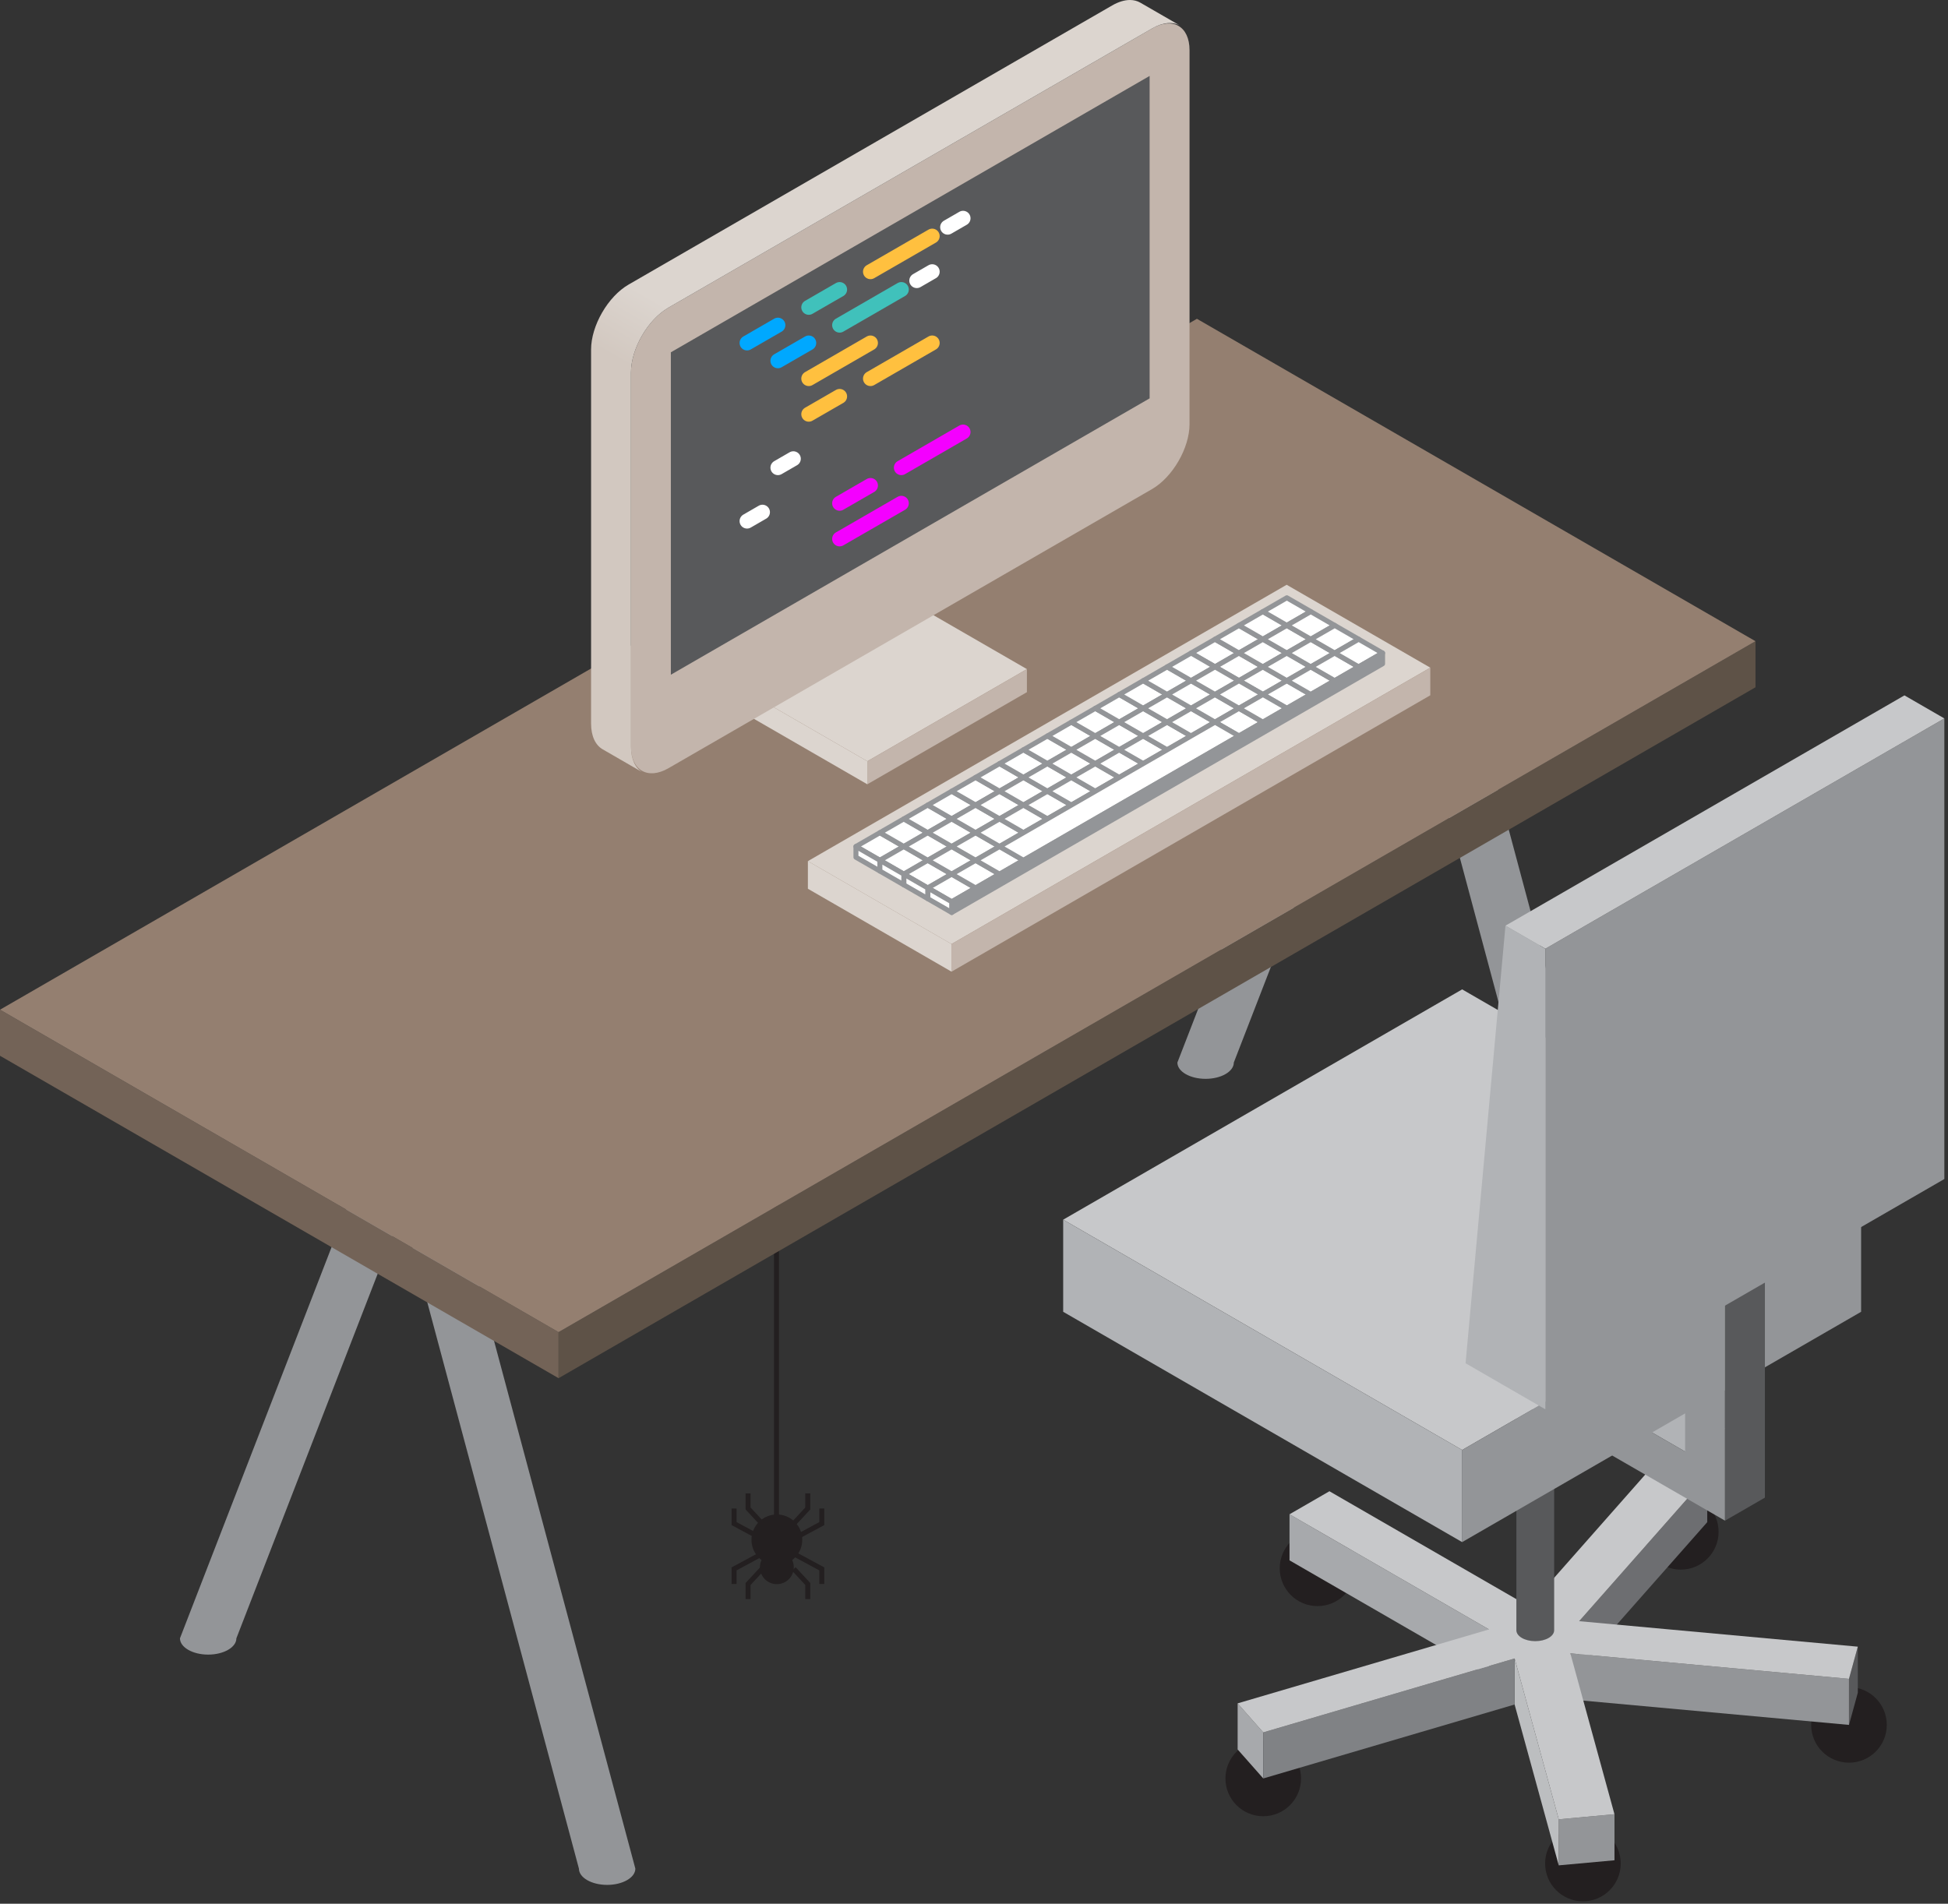 <?xml version="1.0" encoding="UTF-8" standalone="no"?><!DOCTYPE svg PUBLIC "-//W3C//DTD SVG 1.1//EN" "http://www.w3.org/Graphics/SVG/1.1/DTD/svg11.dtd"><svg width="100%" height="100%" viewBox="0 0 355 347" version="1.1" xmlns="http://www.w3.org/2000/svg" xmlns:xlink="http://www.w3.org/1999/xlink" xml:space="preserve" xmlns:serif="http://www.serif.com/" style="fill-rule:evenodd;clip-rule:evenodd;stroke-miterlimit:10;"><rect x="0" y="0" width="355" height="347" fill="#333333" stroke="none"/><g id="Layer-1" serif:id="Layer 1"><path d="M146.201,280.674c-0,2.554 -2.071,4.625 -4.625,4.625c-2.559,-0 -4.629,-2.071 -4.629,-4.625c-0,-2.554 2.07,-4.625 4.629,-4.625c2.554,-0 4.625,2.071 4.625,4.625" style="fill:#231f20;fill-rule:nonzero;"/><path d="M144.658,285.666c0,1.704 -1.383,3.084 -3.083,3.084c-1.704,-0 -3.087,-1.38 -3.087,-3.084c-0,-1.7 1.383,-3.083 3.087,-3.083c1.7,-0 3.083,1.383 3.083,3.083" style="fill:#231f20;fill-rule:nonzero;"/><path d="M144.658,277.707l2.55,-2.75l0,-2.75" style="fill:none;fill-rule:nonzero;stroke:#231f20;stroke-width:0.91px;"/><path d="M144.658,280.462l5.104,-2.754l0,-2.75" style="fill:none;fill-rule:nonzero;stroke:#231f20;stroke-width:0.91px;"/><path d="M144.658,285.968l2.55,2.75l0,2.75" style="fill:none;fill-rule:nonzero;stroke:#231f20;stroke-width:0.91px;"/><path d="M144.658,283.213l5.104,2.754l0,2.75" style="fill:none;fill-rule:nonzero;stroke:#231f20;stroke-width:0.91px;"/><path d="M138.88,277.707l-2.55,-2.75l0,-2.75" style="fill:none;fill-rule:nonzero;stroke:#231f20;stroke-width:0.91px;"/><path d="M138.88,280.462l-5.104,-2.754l0,-2.75" style="fill:none;fill-rule:nonzero;stroke:#231f20;stroke-width:0.91px;"/><path d="M138.88,285.968l-2.55,2.75l0,2.75" style="fill:none;fill-rule:nonzero;stroke:#231f20;stroke-width:0.91px;"/><path d="M138.88,283.213l-5.104,2.754l0,2.75" style="fill:none;fill-rule:nonzero;stroke:#231f20;stroke-width:0.91px;"/><path d="M141.507,278.008l0,-85.6" style="fill:none;fill-rule:nonzero;stroke:#231f20;stroke-width:0.91px;"/><path d="M79.432,204.807l-10.283,0l-36.354,93.813c-0,1.637 2.304,2.97 5.141,2.97c2.842,0 5.142,-1.333 5.142,-2.97l30.275,-78.121l32.15,120.1c-0,1.637 2.304,2.966 5.142,2.966c2.837,0 5.141,-1.329 5.141,-2.966l-36.354,-135.792Z" style="fill:#939598;fill-rule:nonzero;"/><path d="M261.201,99.861l-10.283,-0l-36.354,93.812c-0,1.642 2.304,2.971 5.141,2.971c2.842,0 5.142,-1.329 5.142,-2.971l30.275,-78.12l32.15,120.1c0,1.641 2.304,2.966 5.142,2.966c2.837,0 5.141,-1.325 5.141,-2.966l-36.354,-135.792Z" style="fill:#939598;fill-rule:nonzero;"/><path d="M313.193,279.213c-0,3.804 -3.083,6.887 -6.888,6.887c-3.804,0 -6.891,-3.083 -6.891,-6.887c-0,-3.804 3.087,-6.888 6.891,-6.888c3.805,0 6.888,3.084 6.888,6.888" style="fill:#231f20;fill-rule:nonzero;"/><path d="M246.994,285.862c0,3.804 -3.083,6.887 -6.892,6.887c-3.804,0 -6.887,-3.083 -6.887,-6.887c-0,-3.804 3.083,-6.888 6.887,-6.888c3.809,0 6.892,3.084 6.892,6.888" style="fill:#231f20;fill-rule:nonzero;"/><path d="M343.845,314.402c-0,3.804 -3.084,6.887 -6.888,6.887c-3.804,0 -6.892,-3.083 -6.892,-6.887c0,-3.804 3.088,-6.888 6.892,-6.888c3.804,0 6.888,3.084 6.888,6.888" style="fill:#231f20;fill-rule:nonzero;"/><path d="M295.358,339.67c0,3.804 -3.083,6.888 -6.887,6.888c-3.804,-0 -6.892,-3.084 -6.892,-6.888c0,-3.804 3.088,-6.887 6.892,-6.887c3.804,-0 6.887,3.083 6.887,6.887" style="fill:#231f20;fill-rule:nonzero;"/><path d="M237.102,324.163c0,3.805 -3.083,6.888 -6.887,6.888c-3.804,-0 -6.892,-3.083 -6.892,-6.888c0,-3.804 3.088,-6.887 6.892,-6.887c3.804,-0 6.887,3.083 6.887,6.887" style="fill:#231f20;fill-rule:nonzero;"/><path d="M338.565,300.144l-0,8.396l-1.608,5.862l-0,-8.396l1.608,-5.862Z" style="fill:#58595b;fill-rule:nonzero;"/><path d="M294.219,330.682l0,8.396l-10.158,0.925l-0,-8.392l10.158,-0.929Z" style="fill:#939598;fill-rule:nonzero;"/><path d="M225.544,310.479l0,8.396l4.671,5.287l-0,-8.391l-4.671,-5.292Z" style="fill:#a7a9ac;fill-rule:nonzero;"/><path d="M234.999,276.015l-0,8.395l36.354,20.988l-0,-8.396l-36.354,-20.987Z" style="fill:#a7a9ac;fill-rule:nonzero;"/><path d="M311.126,269.053l-0,8.395l-23.342,26.446l0,-8.396l23.342,-26.445Z" style="fill:#6d6e71;fill-rule:nonzero;"/><path d="M286.177,301.36l-0,8.4l50.779,4.642l-0,-8.396l-50.779,-4.646Z" style="fill:#939598;fill-rule:nonzero;"/><path d="M276.02,302.292l0,8.396l8.042,29.317l0,-8.396l-8.042,-29.317Z" style="fill:#bcbec0;fill-rule:nonzero;"/><path d="M230.213,315.769l0,8.396l45.809,-13.48l-0,-8.391l-45.809,13.475Z" style="fill:#808285;fill-rule:nonzero;"/><path d="M311.126,269.052l-9.163,-2.695l-23.337,26.445l-36.354,-20.987l-7.275,4.2l36.358,20.987l-45.813,13.475l4.671,5.292l45.809,-13.475l8.041,29.317l10.154,-0.929l-8.041,-29.321l50.779,4.646l1.608,-5.863l-50.779,-4.646l23.342,-26.446Z" style="fill:#c7c8ca;fill-rule:nonzero;"/><path d="M283.229,297.149c-0,1.1 -1.542,1.992 -3.446,1.992c-1.9,-0 -3.442,-0.892 -3.442,-1.992l0,-46.375l6.888,0l-0,46.375Z" style="fill:#58595b;fill-rule:nonzero;"/><path d="M314.365,260.385l-7.271,4.2l-36.354,-20.991l7.27,-4.196l36.355,20.987Z" style="fill:#b1b3b6;fill-rule:nonzero;"/><path d="M270.739,243.593l36.354,20.991l-0,-41.979l7.271,4.2l-0,50.371l-36.354,-20.992l-7.271,-12.591Z" style="fill:#939598;fill-rule:nonzero;"/><path d="M339.167,222.312l-72.708,41.979l-72.704,-41.979l72.704,-41.975l72.708,41.975Z" style="fill:#c7c8ca;fill-rule:nonzero;"/><path d="M339.167,239.105l-72.708,41.979l0,-16.792l72.708,-41.979l0,16.792Z" style="fill:#939598;fill-rule:nonzero;"/><path d="M266.46,281.085l-72.708,-41.98l0,-16.791l72.708,41.979l0,16.792Z" style="fill:#b1b3b6;fill-rule:nonzero;"/><path d="M321.634,272.979l-7.271,4.196l0,-50.371l7.271,-4.2l0,50.375Z" style="fill:#58595b;fill-rule:nonzero;"/><path d="M354.333,214.906l-72.709,41.975l0,-83.954l72.709,-41.975l-0,83.954Z" style="fill:#939598;fill-rule:nonzero;"/><path d="M354.333,130.95l-72.709,41.975l-7.271,-4.2l72.709,-41.975l7.271,4.2Z" style="fill:#c7c8ca;fill-rule:nonzero;"/><path d="M281.623,256.882l0,-83.954l-7.271,-4.2l-7.27,79.758l14.541,8.396Z" style="fill:#b1b3b6;fill-rule:nonzero;"/><path d="M319.915,125.274l-218.125,125.934l-0,-8.396l218.125,-125.938l-0,8.4Z" style="fill:#5e5247;fill-rule:nonzero;"/><path d="M101.792,251.206l-0,-8.396l-101.792,-58.767l0,8.396l101.792,58.767Z" style="fill:#736357;fill-rule:nonzero;"/><path d="M319.915,116.875l-218.125,125.938l-101.788,-58.771l218.121,-125.933l101.792,58.766Z" style="fill:#947f70;fill-rule:nonzero;"/><path d="M187.143,121.962l-29.083,16.791l-21.813,-12.591l29.083,-16.792l21.813,12.592Z" style="fill:#dcd5cf;fill-rule:nonzero;"/><path d="M187.143,126.161l-29.083,16.792l-0,-4.2l29.083,-16.792l-0,4.2Z" style="fill:#c3b5ac;fill-rule:nonzero;"/><path d="M158.06,138.755l-0,4.2l-21.813,-12.596l0,-4.196l21.813,12.592Z" style="fill:#dcd5cf;fill-rule:nonzero;"/><path d="M260.654,121.698l-87.25,50.375l-26.175,-15.113l87.25,-50.371l26.175,15.109Z" style="fill:#dcd5cf;fill-rule:nonzero;"/><path d="M260.654,126.735l-87.25,50.375l-0,-5.038l87.25,-50.375l-0,5.038Z" style="fill:#c3b5ac;fill-rule:nonzero;"/><path d="M173.404,172.072l0,5.037l-26.175,-15.112l0,-5.038l26.175,15.113Z" style="fill:#dcd5cf;fill-rule:nonzero;"/><path d="M164.71,154.294l-4.362,2.517l-4.363,-2.517l4.363,-2.516l4.362,2.516Z" style="fill:#fff;fill-rule:nonzero;stroke:#939598;stroke-width:0.91px;stroke-linecap:round;stroke-linejoin:round;"/><path d="M169.073,151.775l-4.363,2.517l-4.362,-2.517l4.362,-2.516l4.363,2.516Z" style="fill:#fff;fill-rule:nonzero;stroke:#939598;stroke-width:0.91px;stroke-linecap:round;stroke-linejoin:round;"/><path d="M173.437,149.257l-4.363,2.516l-4.362,-2.516l4.362,-2.517l4.363,2.517Z" style="fill:#fff;fill-rule:nonzero;stroke:#939598;stroke-width:0.91px;stroke-linecap:round;stroke-linejoin:round;"/><path d="M225.785,119.032l-4.363,2.517l-4.362,-2.517l4.362,-2.517l4.363,2.517Z" style="fill:#fff;fill-rule:nonzero;stroke:#939598;stroke-width:0.91px;stroke-linecap:round;stroke-linejoin:round;"/><path d="M230.148,116.513l-4.362,2.517l-4.363,-2.517l4.363,-2.516l4.362,2.516Z" style="fill:#fff;fill-rule:nonzero;stroke:#939598;stroke-width:0.91px;stroke-linecap:round;stroke-linejoin:round;"/><path d="M234.51,113.995l-4.362,2.516l-4.363,-2.516l4.363,-2.517l4.362,2.517Z" style="fill:#fff;fill-rule:nonzero;stroke:#939598;stroke-width:0.91px;stroke-linecap:round;stroke-linejoin:round;"/><path d="M177.799,146.738l-4.363,2.517l-4.362,-2.517l4.362,-2.517l4.363,2.517Z" style="fill:#fff;fill-rule:nonzero;stroke:#939598;stroke-width:0.91px;stroke-linecap:round;stroke-linejoin:round;"/><path d="M182.16,144.219l-4.362,2.517l-4.363,-2.517l4.363,-2.516l4.362,2.516Z" style="fill:#fff;fill-rule:nonzero;stroke:#939598;stroke-width:0.91px;stroke-linecap:round;stroke-linejoin:round;"/><path d="M186.522,141.7l-4.362,2.517l-4.363,-2.517l4.363,-2.516l4.362,2.516Z" style="fill:#fff;fill-rule:nonzero;stroke:#939598;stroke-width:0.91px;stroke-linecap:round;stroke-linejoin:round;"/><path d="M190.885,139.182l-4.363,2.517l-4.362,-2.517l4.362,-2.517l4.363,2.517Z" style="fill:#fff;fill-rule:nonzero;stroke:#939598;stroke-width:0.91px;stroke-linecap:round;stroke-linejoin:round;"/><path d="M195.248,136.663l-4.362,2.517l-4.363,-2.517l4.363,-2.516l4.362,2.516Z" style="fill:#fff;fill-rule:nonzero;stroke:#939598;stroke-width:0.91px;stroke-linecap:round;stroke-linejoin:round;"/><path d="M199.61,134.145l-4.362,2.516l-4.363,-2.516l4.363,-2.517l4.362,2.517Z" style="fill:#fff;fill-rule:nonzero;stroke:#939598;stroke-width:0.91px;stroke-linecap:round;stroke-linejoin:round;"/><path d="M203.973,131.626l-4.363,2.517l-4.362,-2.517l4.362,-2.517l4.363,2.517Z" style="fill:#fff;fill-rule:nonzero;stroke:#939598;stroke-width:0.91px;stroke-linecap:round;stroke-linejoin:round;"/><path d="M208.335,129.107l-4.363,2.517l-4.362,-2.517l4.362,-2.517l4.363,2.517Z" style="fill:#fff;fill-rule:nonzero;stroke:#939598;stroke-width:0.91px;stroke-linecap:round;stroke-linejoin:round;"/><path d="M212.698,126.588l-4.362,2.517l-4.363,-2.517l4.363,-2.516l4.362,2.516Z" style="fill:#fff;fill-rule:nonzero;stroke:#939598;stroke-width:0.91px;stroke-linecap:round;stroke-linejoin:round;"/><path d="M217.06,124.07l-4.362,2.516l-4.363,-2.516l4.363,-2.517l4.362,2.517Z" style="fill:#fff;fill-rule:nonzero;stroke:#939598;stroke-width:0.91px;stroke-linecap:round;stroke-linejoin:round;"/><path d="M221.423,121.551l-4.363,2.517l-4.362,-2.517l4.362,-2.517l4.363,2.517Z" style="fill:#fff;fill-rule:nonzero;stroke:#939598;stroke-width:0.91px;stroke-linecap:round;stroke-linejoin:round;"/><path d="M238.873,111.476l-4.363,2.517l-4.362,-2.517l4.362,-2.517l4.363,2.517Z" style="fill:#fff;fill-rule:nonzero;stroke:#939598;stroke-width:0.91px;stroke-linecap:round;stroke-linejoin:round;"/><path d="M169.073,156.813l-4.363,2.517l-4.362,-2.517l4.362,-2.517l4.363,2.517Z" style="fill:#fff;fill-rule:nonzero;stroke:#939598;stroke-width:0.91px;stroke-linecap:round;stroke-linejoin:round;"/><path d="M173.437,154.294l-4.363,2.517l-4.362,-2.517l4.362,-2.516l4.363,2.516Z" style="fill:#fff;fill-rule:nonzero;stroke:#939598;stroke-width:0.91px;stroke-linecap:round;stroke-linejoin:round;"/><path d="M177.799,151.775l-4.363,2.517l-4.362,-2.517l4.362,-2.516l4.363,2.516Z" style="fill:#fff;fill-rule:nonzero;stroke:#939598;stroke-width:0.91px;stroke-linecap:round;stroke-linejoin:round;"/><path d="M230.148,121.551l-4.362,2.517l-4.363,-2.517l4.363,-2.517l4.362,2.517Z" style="fill:#fff;fill-rule:nonzero;stroke:#939598;stroke-width:0.91px;stroke-linecap:round;stroke-linejoin:round;"/><path d="M234.51,119.032l-4.362,2.517l-4.363,-2.517l4.363,-2.517l4.362,2.517Z" style="fill:#fff;fill-rule:nonzero;stroke:#939598;stroke-width:0.91px;stroke-linecap:round;stroke-linejoin:round;"/><path d="M238.873,116.513l-4.363,2.517l-4.362,-2.517l4.362,-2.516l4.363,2.516Z" style="fill:#fff;fill-rule:nonzero;stroke:#939598;stroke-width:0.91px;stroke-linecap:round;stroke-linejoin:round;"/><path d="M182.16,149.257l-4.362,2.516l-4.363,-2.516l4.363,-2.517l4.362,2.517Z" style="fill:#fff;fill-rule:nonzero;stroke:#939598;stroke-width:0.91px;stroke-linecap:round;stroke-linejoin:round;"/><path d="M186.522,146.738l-4.362,2.517l-4.363,-2.517l4.363,-2.517l4.362,2.517Z" style="fill:#fff;fill-rule:nonzero;stroke:#939598;stroke-width:0.91px;stroke-linecap:round;stroke-linejoin:round;"/><path d="M190.885,144.219l-4.363,2.517l-4.362,-2.517l4.362,-2.516l4.363,2.516Z" style="fill:#fff;fill-rule:nonzero;stroke:#939598;stroke-width:0.91px;stroke-linecap:round;stroke-linejoin:round;"/><path d="M195.248,141.7l-4.362,2.517l-4.363,-2.517l4.363,-2.516l4.362,2.516Z" style="fill:#fff;fill-rule:nonzero;stroke:#939598;stroke-width:0.91px;stroke-linecap:round;stroke-linejoin:round;"/><path d="M199.61,139.182l-4.362,2.517l-4.363,-2.517l4.363,-2.517l4.362,2.517Z" style="fill:#fff;fill-rule:nonzero;stroke:#939598;stroke-width:0.91px;stroke-linecap:round;stroke-linejoin:round;"/><path d="M203.973,136.663l-4.363,2.517l-4.362,-2.517l4.362,-2.516l4.363,2.516Z" style="fill:#fff;fill-rule:nonzero;stroke:#939598;stroke-width:0.91px;stroke-linecap:round;stroke-linejoin:round;"/><path d="M208.335,134.145l-4.363,2.516l-4.362,-2.516l4.362,-2.517l4.363,2.517Z" style="fill:#fff;fill-rule:nonzero;stroke:#939598;stroke-width:0.91px;stroke-linecap:round;stroke-linejoin:round;"/><path d="M212.698,131.626l-4.362,2.517l-4.363,-2.517l4.363,-2.517l4.362,2.517Z" style="fill:#fff;fill-rule:nonzero;stroke:#939598;stroke-width:0.91px;stroke-linecap:round;stroke-linejoin:round;"/><path d="M217.06,129.107l-4.362,2.517l-4.363,-2.517l4.363,-2.517l4.362,2.517Z" style="fill:#fff;fill-rule:nonzero;stroke:#939598;stroke-width:0.91px;stroke-linecap:round;stroke-linejoin:round;"/><path d="M221.423,126.588l-4.363,2.517l-4.362,-2.517l4.362,-2.516l4.363,2.516Z" style="fill:#fff;fill-rule:nonzero;stroke:#939598;stroke-width:0.91px;stroke-linecap:round;stroke-linejoin:round;"/><path d="M225.785,124.07l-4.363,2.516l-4.362,-2.516l4.362,-2.517l4.363,2.517Z" style="fill:#fff;fill-rule:nonzero;stroke:#939598;stroke-width:0.91px;stroke-linecap:round;stroke-linejoin:round;"/><path d="M243.234,113.995l-4.362,2.516l-4.363,-2.516l4.363,-2.517l4.362,2.517Z" style="fill:#fff;fill-rule:nonzero;stroke:#939598;stroke-width:0.91px;stroke-linecap:round;stroke-linejoin:round;"/><path d="M173.437,159.332l-4.363,2.516l-4.362,-2.516l4.362,-2.517l4.363,2.517Z" style="fill:#fff;fill-rule:nonzero;stroke:#939598;stroke-width:0.91px;stroke-linecap:round;stroke-linejoin:round;"/><path d="M177.799,156.813l-4.363,2.517l-4.362,-2.517l4.362,-2.517l4.363,2.517Z" style="fill:#fff;fill-rule:nonzero;stroke:#939598;stroke-width:0.91px;stroke-linecap:round;stroke-linejoin:round;"/><path d="M182.16,154.294l-4.362,2.517l-4.363,-2.517l4.363,-2.516l4.362,2.516Z" style="fill:#fff;fill-rule:nonzero;stroke:#939598;stroke-width:0.91px;stroke-linecap:round;stroke-linejoin:round;"/><path d="M234.51,124.07l-4.362,2.516l-4.363,-2.516l4.363,-2.517l4.362,2.517Z" style="fill:#fff;fill-rule:nonzero;stroke:#939598;stroke-width:0.91px;stroke-linecap:round;stroke-linejoin:round;"/><path d="M238.873,121.551l-4.363,2.517l-4.362,-2.517l4.362,-2.517l4.363,2.517Z" style="fill:#fff;fill-rule:nonzero;stroke:#939598;stroke-width:0.91px;stroke-linecap:round;stroke-linejoin:round;"/><path d="M243.234,119.032l-4.362,2.517l-4.363,-2.517l4.363,-2.517l4.362,2.517Z" style="fill:#fff;fill-rule:nonzero;stroke:#939598;stroke-width:0.91px;stroke-linecap:round;stroke-linejoin:round;"/><path d="M186.522,151.775l-4.362,2.517l-4.363,-2.517l4.363,-2.516l4.362,2.516Z" style="fill:#fff;fill-rule:nonzero;stroke:#939598;stroke-width:0.91px;stroke-linecap:round;stroke-linejoin:round;"/><path d="M190.885,149.257l-4.363,2.516l-4.362,-2.516l4.362,-2.517l4.363,2.517Z" style="fill:#fff;fill-rule:nonzero;stroke:#939598;stroke-width:0.91px;stroke-linecap:round;stroke-linejoin:round;"/><path d="M195.248,146.738l-4.362,2.517l-4.363,-2.517l4.363,-2.517l4.362,2.517Z" style="fill:#fff;fill-rule:nonzero;stroke:#939598;stroke-width:0.91px;stroke-linecap:round;stroke-linejoin:round;"/><path d="M199.61,144.219l-4.362,2.517l-4.363,-2.517l4.363,-2.516l4.362,2.516Z" style="fill:#fff;fill-rule:nonzero;stroke:#939598;stroke-width:0.91px;stroke-linecap:round;stroke-linejoin:round;"/><path d="M203.973,141.7l-4.363,2.517l-4.362,-2.517l4.362,-2.516l4.363,2.516Z" style="fill:#fff;fill-rule:nonzero;stroke:#939598;stroke-width:0.91px;stroke-linecap:round;stroke-linejoin:round;"/><path d="M208.335,139.182l-4.363,2.517l-4.362,-2.517l4.362,-2.517l4.363,2.517Z" style="fill:#fff;fill-rule:nonzero;stroke:#939598;stroke-width:0.91px;stroke-linecap:round;stroke-linejoin:round;"/><path d="M212.698,136.663l-4.362,2.517l-4.363,-2.517l4.363,-2.516l4.362,2.516Z" style="fill:#fff;fill-rule:nonzero;stroke:#939598;stroke-width:0.91px;stroke-linecap:round;stroke-linejoin:round;"/><path d="M217.06,134.145l-4.362,2.516l-4.363,-2.516l4.363,-2.517l4.362,2.517Z" style="fill:#fff;fill-rule:nonzero;stroke:#939598;stroke-width:0.91px;stroke-linecap:round;stroke-linejoin:round;"/><path d="M221.423,131.626l-4.363,2.517l-4.362,-2.517l4.362,-2.517l4.363,2.517Z" style="fill:#fff;fill-rule:nonzero;stroke:#939598;stroke-width:0.91px;stroke-linecap:round;stroke-linejoin:round;"/><path d="M225.785,129.107l-4.363,2.517l-4.362,-2.517l4.362,-2.517l4.363,2.517Z" style="fill:#fff;fill-rule:nonzero;stroke:#939598;stroke-width:0.91px;stroke-linecap:round;stroke-linejoin:round;"/><path d="M230.148,126.588l-4.362,2.517l-4.363,-2.517l4.363,-2.516l4.362,2.516Z" style="fill:#fff;fill-rule:nonzero;stroke:#939598;stroke-width:0.91px;stroke-linecap:round;stroke-linejoin:round;"/><path d="M247.598,116.513l-4.362,2.517l-4.363,-2.517l4.363,-2.516l4.362,2.516Z" style="fill:#fff;fill-rule:nonzero;stroke:#939598;stroke-width:0.91px;stroke-linecap:round;stroke-linejoin:round;"/><path d="M177.799,161.85l-4.363,2.517l-4.362,-2.517l4.362,-2.516l4.363,2.516Z" style="fill:#fff;fill-rule:nonzero;stroke:#939598;stroke-width:0.91px;stroke-linecap:round;stroke-linejoin:round;"/><path d="M182.16,159.332l-4.362,2.516l-4.363,-2.516l4.363,-2.517l4.362,2.517Z" style="fill:#fff;fill-rule:nonzero;stroke:#939598;stroke-width:0.91px;stroke-linecap:round;stroke-linejoin:round;"/><path d="M186.522,156.813l-4.362,2.517l-4.363,-2.517l4.363,-2.517l4.362,2.517Z" style="fill:#fff;fill-rule:nonzero;stroke:#939598;stroke-width:0.91px;stroke-linecap:round;stroke-linejoin:round;"/><path d="M238.873,126.588l-4.363,2.517l-4.362,-2.517l4.362,-2.516l4.363,2.516Z" style="fill:#fff;fill-rule:nonzero;stroke:#939598;stroke-width:0.91px;stroke-linecap:round;stroke-linejoin:round;"/><path d="M243.234,124.07l-4.362,2.516l-4.363,-2.516l4.363,-2.517l4.362,2.517Z" style="fill:#fff;fill-rule:nonzero;stroke:#939598;stroke-width:0.91px;stroke-linecap:round;stroke-linejoin:round;"/><path d="M247.598,121.551l-4.362,2.517l-4.363,-2.517l4.363,-2.517l4.362,2.517Z" style="fill:#fff;fill-rule:nonzero;stroke:#939598;stroke-width:0.91px;stroke-linecap:round;stroke-linejoin:round;"/><path d="M230.148,131.626l-4.362,2.517l-4.363,-2.517l4.363,-2.517l4.362,2.517Z" style="fill:#fff;fill-rule:nonzero;stroke:#939598;stroke-width:0.91px;stroke-linecap:round;stroke-linejoin:round;"/><path d="M234.51,129.107l-4.362,2.517l-4.363,-2.517l4.363,-2.517l4.362,2.517Z" style="fill:#fff;fill-rule:nonzero;stroke:#939598;stroke-width:0.91px;stroke-linecap:round;stroke-linejoin:round;"/><path d="M251.96,119.032l-4.362,2.517l-4.363,-2.517l4.363,-2.517l4.362,2.517Z" style="fill:#fff;fill-rule:nonzero;stroke:#939598;stroke-width:0.91px;stroke-linecap:round;stroke-linejoin:round;"/><path d="M225.785,134.145l-39.263,22.666l-4.362,-2.516l39.262,-22.667l4.363,2.517Z" style="fill:#fff;fill-rule:nonzero;stroke:#939598;stroke-width:0.91px;stroke-linecap:round;stroke-linejoin:round;"/><path d="M251.96,120.985l-78.525,45.338l0,-1.954l78.525,-45.338l0,1.954Z" style="fill:#939598;fill-rule:nonzero;stroke:#939598;stroke-width:0.91px;stroke-linecap:round;stroke-linejoin:round;"/><path d="M160.349,158.766l-0,-1.954l-4.363,-2.517l0,1.954l4.363,2.517Z" style="fill:#fff;fill-rule:nonzero;stroke:#939598;stroke-width:0.91px;stroke-linecap:round;stroke-linejoin:round;"/><path d="M173.437,166.322l-0,-1.954l-4.363,-2.517l0,1.954l4.363,2.517Z" style="fill:#fff;fill-rule:nonzero;stroke:#939598;stroke-width:0.91px;stroke-linecap:round;stroke-linejoin:round;"/><path d="M169.072,163.803l0,-1.954l-4.362,-2.516l-0,1.954l4.362,2.516Z" style="fill:#fff;fill-rule:nonzero;stroke:#939598;stroke-width:0.91px;stroke-linecap:round;stroke-linejoin:round;"/><path d="M164.71,161.285l0,-1.955l-4.362,-2.516l-0,1.954l4.362,2.517Z" style="fill:#fff;fill-rule:nonzero;stroke:#939598;stroke-width:0.91px;stroke-linecap:round;stroke-linejoin:round;"/><path d="M209.942,89.149l-88.121,50.875c-3.759,2.171 -6.834,0.396 -6.834,-3.941l0,-68.175c0,-4.342 3.075,-9.667 6.834,-11.838l88.121,-50.875c3.758,-2.171 6.837,-0.396 6.837,3.946l0,68.171c0,4.341 -3.079,9.666 -6.837,11.837" style="fill:#c3b5ac;fill-rule:nonzero;"/><path d="M209.506,72.611l-87.25,50.371l0,-58.767l87.25,-50.375l0,58.771Z" style="fill:#58595b;fill-rule:nonzero;"/><path d="M202.671,0.996l-88.121,50.875c-3.758,2.171 -6.833,7.5 -6.833,11.842l0,68.17c0,2.317 0.808,3.95 2.125,4.705l7.271,4.2c-1.313,-0.759 -2.125,-2.388 -2.125,-4.705l-0,-68.17c-0,-4.346 3.071,-9.671 6.833,-11.842l88.121,-50.879c2.008,-1.159 3.825,-1.267 5.142,-0.509l-7.271,-4.195c-0.55,-0.321 -1.188,-0.488 -1.892,-0.488c-0.979,0 -2.079,0.321 -3.25,0.996Z" style="fill:url(#_Linear1);fill-rule:nonzero;"/><path d="M136.14,62.514l5.625,-3.246" style="fill:none;fill-rule:nonzero;stroke:#00a8ff;stroke-width:2.72px;stroke-linecap:round;stroke-linejoin:round;"/><path d="M141.763,65.761l5.625,-3.246" style="fill:none;fill-rule:nonzero;stroke:#00a8ff;stroke-width:2.72px;stroke-linecap:round;stroke-linejoin:round;"/><path d="M141.763,85.241l2.813,-1.625" style="fill:none;fill-rule:nonzero;stroke:#fff;stroke-width:2.72px;stroke-linecap:round;stroke-linejoin:round;"/><path d="M136.14,94.982l2.812,-1.625" style="fill:none;fill-rule:nonzero;stroke:#fff;stroke-width:2.72px;stroke-linecap:round;stroke-linejoin:round;"/><path d="M172.694,41.41l2.813,-1.625" style="fill:none;fill-rule:nonzero;stroke:#fff;stroke-width:2.72px;stroke-linecap:round;stroke-linejoin:round;"/><path d="M167.07,51.149l2.813,-1.625" style="fill:none;fill-rule:nonzero;stroke:#fff;stroke-width:2.72px;stroke-linecap:round;stroke-linejoin:round;"/><path d="M147.387,56.02l5.625,-3.246" style="fill:none;fill-rule:nonzero;stroke:#40c1bb;stroke-width:2.72px;stroke-linecap:round;stroke-linejoin:round;"/><path d="M147.387,69.008l11.245,-6.496" style="fill:none;fill-rule:nonzero;stroke:#ffc03f;stroke-width:2.72px;stroke-linecap:round;stroke-linejoin:round;"/><path d="M153.01,59.267l11.25,-6.496" style="fill:none;fill-rule:nonzero;stroke:#40c1bb;stroke-width:2.72px;stroke-linecap:round;stroke-linejoin:round;"/><path d="M153.01,98.227l11.25,-6.492" style="fill:none;fill-rule:nonzero;stroke:#f400ff;stroke-width:2.72px;stroke-linecap:round;stroke-linejoin:round;"/><path d="M164.259,85.241l11.246,-6.496" style="fill:none;fill-rule:nonzero;stroke:#f400ff;stroke-width:2.72px;stroke-linecap:round;stroke-linejoin:round;"/><path d="M158.633,49.525l11.25,-6.491" style="fill:none;fill-rule:nonzero;stroke:#ffc03f;stroke-width:2.72px;stroke-linecap:round;stroke-linejoin:round;"/><path d="M153.01,91.735l5.625,-3.246" style="fill:none;fill-rule:nonzero;stroke:#f400ff;stroke-width:2.72px;stroke-linecap:round;stroke-linejoin:round;"/><path d="M147.387,75.5l5.625,-3.246" style="fill:none;fill-rule:nonzero;stroke:#ffc03f;stroke-width:2.72px;stroke-linecap:round;stroke-linejoin:round;"/><path d="M158.633,69.008l11.25,-6.496" style="fill:none;fill-rule:nonzero;stroke:#ffc03f;stroke-width:2.72px;stroke-linecap:round;stroke-linejoin:round;"/></g><defs><linearGradient id="_Linear1" x1="0" y1="0" x2="1" y2="0" gradientUnits="userSpaceOnUse" gradientTransform="matrix(-6.435,11.145,11.145,6.435,141.334,67.325)"><stop offset="0" style="stop-color:#dcd5cf;stop-opacity:1"/><stop offset="1" style="stop-color:#d2c8c0;stop-opacity:1"/></linearGradient></defs></svg>